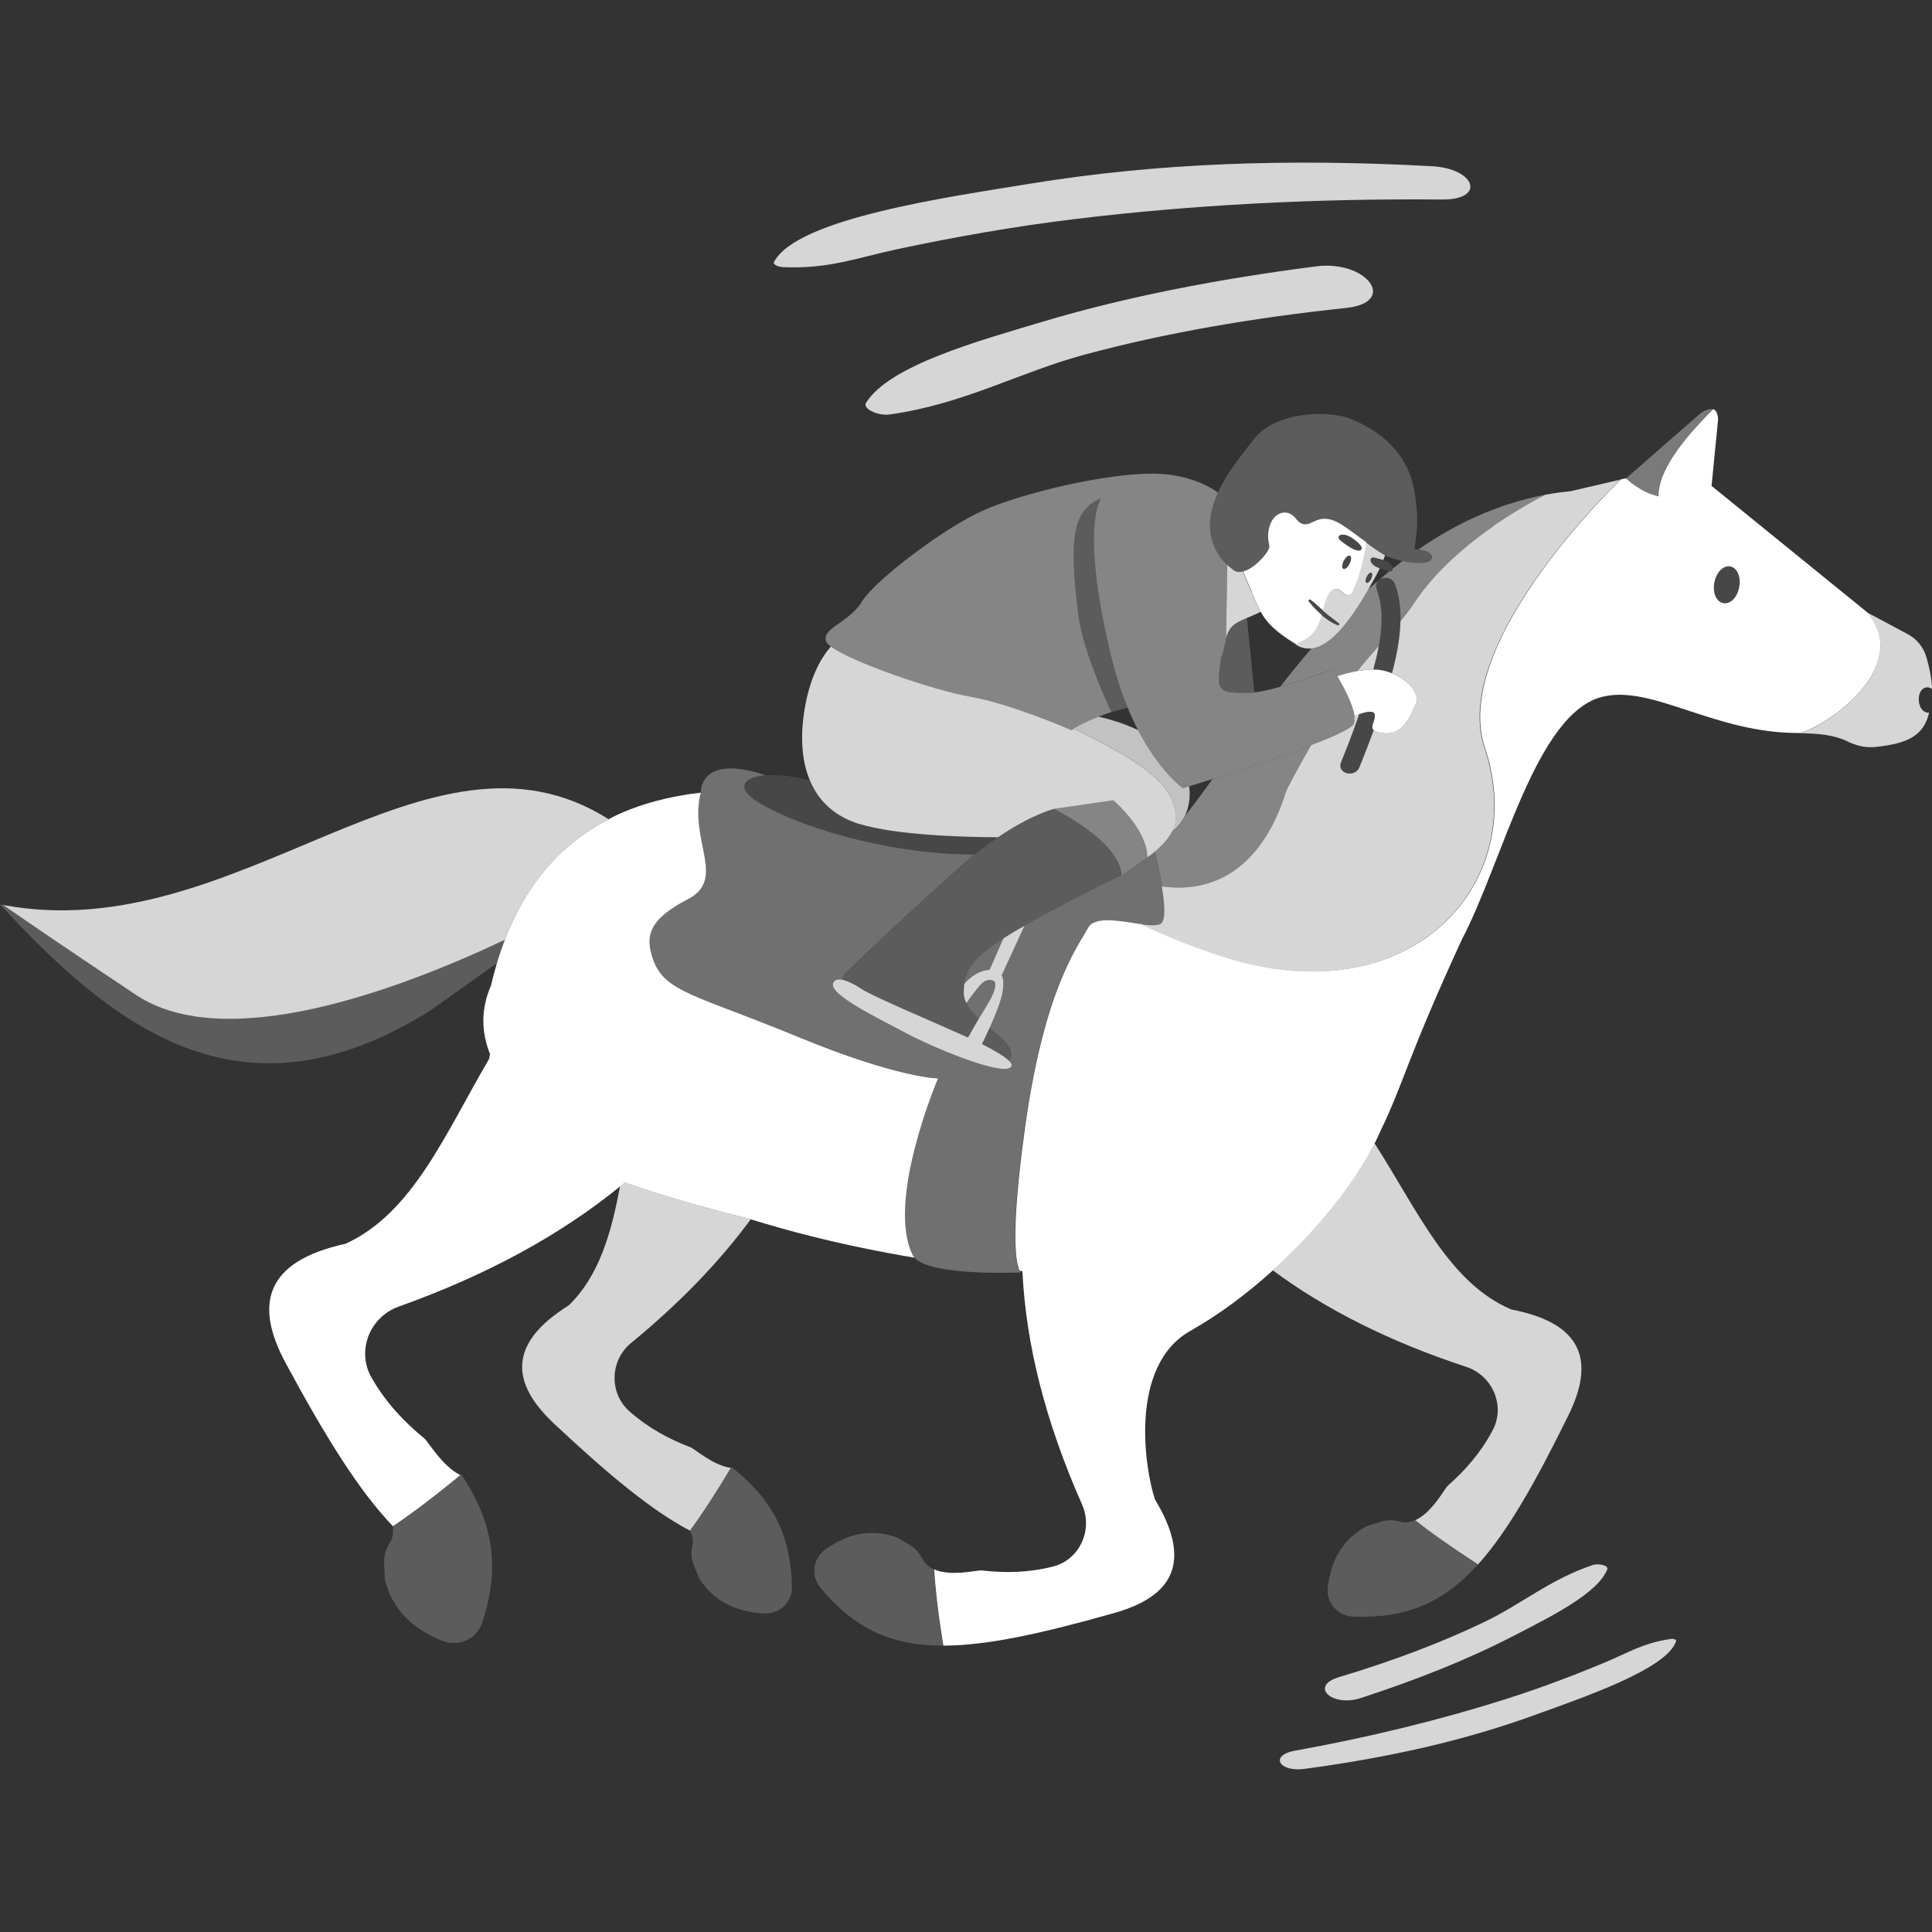 <svg viewBox="0 0 300 300" xmlns="http://www.w3.org/2000/svg"><rect x="0" y="0" width="300" height="300" fill="#333333" stroke="none"/><g fill="#fff"><path d="m 268.68 87.96 c -1.08 -.2 -2.17 .88 -2.47 2.48 s .3 3.01 1.38 3.21 c 1.08 .21 2.17 -.88 2.47 -2.47 .3 -1.6 -.3 -3.01 -1.38 -3.22 z" opacity=".1"/><path d="m 197.63 197.25 c 8.28 6.13 18.27 11.13 30.03 14.99 4.1 1.34 6.13 6.03 4.13 9.83 -1.82 3.46 -4.24 6.21 -6.96 8.61 -.5 .44 -2.44 4.21 -5.07 5.37 2.29 1.82 5.44 4.08 9.75 6.87 4.53 -5.02 8.83 -12.56 14.06 -23.21 4.04 -8.24 2.37 -14.21 -8.91 -16.38 -9.71 -4.12 -14.63 -15.54 -21.23 -25.82 -3.28 6.49 -9.08 13.67 -15.81 19.76 z" opacity=".8"/><path d="m 97.03 183.63 c -.25 .2 -.51 .4 -.76 .6 -1.35 7.26 -3.24 13.88 -7.94 18.46 -9.58 5.97 -8.96 12.13 -2.28 18.39 8.55 8.01 15.17 13.49 21.09 16.6 1.7 -2.31 3.79 -5.46 6.34 -9.75 -2.73 -.36 -5.64 -2.96 -6.24 -3.19 -3.36 -1.28 -6.58 -3 -9.5 -5.59 -3.21 -2.84 -3.03 -7.92 .25 -10.61 7.47 -6.12 13.66 -12.53 18.59 -19.21 -.19 -.06 -.39 -.11 -.58 -.17 -7.34 -1.83 -13.66 -3.67 -18.97 -5.54 z" opacity=".8"/><path d="m 107.14 237.7 c .39 .74 .57 1.54 .36 2.4 -.22 .92 -.16 1.9 .19 2.79 l .86 2.19 c 2.37 3.72 5.89 5.18 10 5.46 2.44 .17 4.46 -1.74 4.42 -4.1 -.15 -7.9 -2.84 -13.42 -9.13 -18.43 l -.03 -.03 c -.08 -.06 -.15 -.12 -.22 -.18 -.03 .05 -.06 .1 -.09 .15 -2.54 4.29 -4.64 7.44 -6.34 9.75 l -.01 .02 z" opacity=".2"/><path d="m 78.39 145.92 c .06 -.17 .12 -.34 .19 -.5 .58 -1.45 1.22 -2.85 1.93 -4.17 3.24 -6.15 7.85 -10.88 14 -14.04 -28.1 -17.81 -57.48 20.13 -94.02 13.32 4.33 3 10.94 7.51 20.63 13.96 13.86 9.22 40.56 -.67 57.28 -8.56 z" opacity=".8"/><path d="m 21.11 154.48 c -9.69 -6.45 -16.3 -10.96 -20.63 -13.96 -.16 -.03 -.32 -.05 -.48 -.09 18.3 19.9 38.04 34.57 66.85 16.46 l 10.29 -7.31 c .38 -1.26 .79 -2.48 1.24 -3.67 -16.72 7.89 -43.42 17.78 -57.28 8.56 z" opacity=".2"/><path d="m 257.85 74.78 c .16 -.53 .38 -1.07 .63 -1.61 .38 -.81 .87 -1.66 1.43 -2.5 1.52 -2.28 3.64 -4.66 6.07 -7.1 -.64 -.22 -1.5 .3 -1.95 .63 l -11.59 10.12 c .08 .08 2.31 2.21 5.03 2.78 .01 -.75 .14 -1.52 .38 -2.32 z" opacity=".35"/><path d="m 145.66 167.45 s -6.26 -.04 -21.78 -6.46 -20.59 -6.89 -22.41 -11.85 c -1.44 -3.92 -.61 -6.42 5.41 -9.55 5.97 -3.12 .05 -9.23 1.94 -16.51 -5.06 .58 -9.51 1.8 -13.36 3.63 -.33 .16 -.63 .33 -.95 .5 -6.15 3.16 -10.76 7.89 -14 14.04 -.71 1.33 -1.35 2.72 -1.93 4.17 -.07 .17 -.12 .34 -.19 .5 -.45 1.19 -.87 2.41 -1.24 3.67 -.33 1.12 -.64 2.27 -.91 3.45 -1.58 3.62 -1.54 7.19 -.14 10.65 -.07 .27 -.13 .53 -.18 .79 -6.73 11.45 -11.78 23.87 -22.26 28.65 -12.58 2.75 -14.19 9.47 -9.29 18.55 6.27 11.61 11.4 19.84 16.64 25.31 2.69 -1.81 6.13 -4.36 10.47 -7.94 -2.82 -1.39 -5 -5.21 -5.57 -5.67 -3.16 -2.6 -6 -5.59 -8.19 -9.41 -2.42 -4.18 -.34 -9.47 4.21 -11.09 13.67 -4.88 25.09 -11.11 34.35 -18.65 .25 -.2 .51 -.39 .76 -.6 5.31 1.87 11.63 3.71 18.97 5.54 .19 .06 .39 .11 .58 .17 3.09 .95 6.26 1.84 9.53 2.66 5.13 1.28 10.45 2.38 15.87 3.29 -.08 -.1 -.15 -.2 -.21 -.31 -4.32 -8.33 3.88 -27.53 3.88 -27.53 z"/><path d="m 281.07 113.23 c .04 -.02 .09 -.04 .13 -.06 .14 -.07 .28 -.13 .43 -.21 l .06 -.03 c .17 -.09 .35 -.18 .53 -.28 .07 -.04 .14 -.08 .21 -.12 .14 -.08 .27 -.15 .41 -.23 .15 -.09 .3 -.18 .45 -.28 .06 -.04 .12 -.08 .19 -.12 .12 -.08 .24 -.16 .37 -.24 .1 -.07 .2 -.13 .3 -.19 .08 -.06 .17 -.12 .25 -.18 .14 -.1 .28 -.19 .42 -.29 .1 -.08 .21 -.16 .31 -.23 l .36 -.27 c .1 -.08 .19 -.15 .29 -.23 .13 -.1 .26 -.2 .38 -.31 .15 -.12 .3 -.25 .44 -.38 .07 -.06 .15 -.12 .22 -.19 .13 -.11 .25 -.23 .37 -.34 .09 -.09 .19 -.17 .28 -.26 .08 -.08 .16 -.16 .25 -.24 .13 -.13 .26 -.25 .38 -.38 .11 -.11 .21 -.23 .32 -.34 .1 -.1 .19 -.2 .29 -.31 .12 -.13 .23 -.27 .34 -.41 .08 -.09 .15 -.18 .23 -.27 .09 -.11 .17 -.22 .25 -.32 .1 -.12 .19 -.25 .29 -.37 .07 -.1 .13 -.2 .2 -.3 .1 -.14 .2 -.28 .29 -.42 .07 -.11 .14 -.23 .21 -.35 .08 -.13 .16 -.26 .23 -.39 .08 -.14 .14 -.28 .21 -.42 .06 -.11 .12 -.22 .17 -.33 .05 -.1 .09 -.21 .13 -.32 .06 -.15 .13 -.3 .19 -.45 .02 -.04 .03 -.09 .04 -.13 .08 -.22 .15 -.43 .21 -.65 .04 -.14 .07 -.28 .1 -.42 .03 -.12 .06 -.24 .08 -.37 .02 -.11 .03 -.23 .04 -.34 .02 -.15 .05 -.31 .06 -.46 .01 -.1 0 -.21 .01 -.31 .01 -.17 .01 -.33 .01 -.5 0 -.09 -.02 -.18 -.03 -.27 -.01 -.18 -.03 -.36 -.05 -.55 -.01 -.07 -.03 -.13 -.04 -.2 -.24 -1.3 -.85 -2.61 -1.95 -3.9 l -24.16 -19.62 1.02 -10.37 c -.06 -.96 -.37 -1.4 -.76 -1.55 l -.01 .01 c -2.43 2.44 -4.56 4.82 -6.07 7.1 -.56 .84 -1.05 1.69 -1.43 2.5 -.25 .54 -.47 1.08 -.63 1.61 -.24 .79 -.37 1.57 -.38 2.32 -2.72 -.57 -4.94 -2.7 -5.03 -2.78 l -.02 -.01 -.79 .16 -.02 .02 .04 -.01 c -2.25 2.2 -5.27 5.38 -8.34 9.11 -1.71 2.07 -3.43 4.32 -5.05 6.67 -.97 1.41 -1.91 2.85 -2.78 4.32 -.58 .98 -1.13 1.96 -1.65 2.95 -.26 .5 -.51 .99 -.74 1.49 -.48 .99 -.91 1.99 -1.3 2.98 -1.94 4.97 -2.68 9.87 -1.25 14.15 7.06 21 -11.53 41.91 -40.94 32.35 -5.12 -1.67 -9.2 -3.34 -12.44 -4.97 -3.06 -.42 -7.21 -1.38 -8.27 .6 -1.56 2.91 -6.77 9.39 -9.77 31.05 -2.41 17.4 -1.31 21.32 -.79 22.2 .13 .01 .26 .03 .39 .04 .54 11.41 3.61 23.47 9.26 36.22 1.75 3.95 -.37 8.6 -4.54 9.65 -3.79 .97 -7.46 1.01 -11.05 .6 -.67 -.08 -4.75 1 -7.38 -.17 .09 1.39 .23 2.99 .44 4.83 .14 1.17 .3 2.44 .5 3.81 .15 1.01 .31 2.07 .49 3.2 6.76 0 15.25 -1.86 26.66 -5.1 8.83 -2.52 12.14 -7.76 6.21 -17.59 -1.5 -4.35 -4.23 -20.71 5.5 -26.19 4.38 -2.47 8.77 -5.74 12.82 -9.4 6.73 -6.09 12.53 -13.27 15.81 -19.76 .32 -.64 .63 -1.28 .9 -1.91 3.66 -7.57 4.04 -11.04 12.61 -29.68 6.33 -11.98 11.49 -35.2 21.86 -37.71 7.8 -1.89 17.32 5.68 30.5 5.63 .44 -.07 1.05 -.27 1.76 -.6 z m -11.01 -22.05 c -.3 1.59 -1.39 2.68 -2.47 2.47 -1.08 -.2 -1.69 -1.61 -1.38 -3.21 .3 -1.6 1.39 -2.68 2.47 -2.48 1.08 .21 1.69 1.62 1.38 3.22 z"/><path d="m 184.01 137.8 c 3.99 -.22 7.27 -1.84 9.87 -4.44 .65 -.65 1.26 -1.36 1.83 -2.13 s 1.09 -1.59 1.58 -2.46 c .48 -.87 .93 -1.79 1.33 -2.75 s .76 -1.97 1.09 -3.01 c .17 -.56 1.86 -3.68 3.93 -7.3 -4.8 1.84 -11.13 3.91 -15.36 5.26 -1.48 2.05 -2.9 3.97 -4.26 5.71 -.45 .95 -1.09 1.78 -1.94 2.4 l -.09 .1 c -.69 1.29 -1.82 2.38 -2.68 3.09 .3 1.19 .8 3.3 1.14 5.37 1.25 .17 2.43 .22 3.56 .16 z" opacity=".4"/><path d="m 222.33 86.56 c .04 1.05 -2.4 1 -4.56 .56 -.51 .39 -1.02 .78 -1.52 1.18 0 .03 .01 .06 .01 .08 -.01 .22 -.2 .38 -.41 .37 -.05 0 -.09 -.01 -.13 -.03 -1.1 .9 -2.17 1.83 -3.22 2.78 -2.93 5.1 -5.91 8.86 -8.84 9.17 -1.7 1.97 -3.32 3.97 -4.88 5.97 3.94 -1.1 8.21 -2.75 8.21 -2.75 s .28 .43 .66 1.1 c .66 -.23 1.79 -.57 3.15 -.8 1.02 -1.3 2.15 -2.6 3.3 -3.88 .55 -2.96 .69 -6.05 -.33 -8.79 -.66 -1.79 2.19 -2.55 2.85 -.79 .66 1.79 .89 3.74 .85 5.72 .76 -.92 1.46 -1.82 2.05 -2.71 .49 -.75 1.01 -1.47 1.57 -2.18 .28 -.35 .56 -.7 .85 -1.05 .68 -.8 1.39 -1.57 2.13 -2.32 .67 -.68 1.36 -1.33 2.06 -1.96 1.22 -1.1 2.49 -2.13 3.77 -3.09 .66 -.5 1.33 -.97 1.99 -1.43 .37 -.26 .74 -.5 1.1 -.75 2.47 -1.64 4.89 -3.02 7.04 -4.15 -.14 .03 -.27 .06 -.4 .08 -7.2 1.41 -13.62 4.45 -19.39 8.43 .78 .1 2.08 .4 2.11 1.22 z" opacity=".4"/><path d="m 231.88 81.72 c -.67 .46 -1.33 .94 -1.99 1.43 -1.28 .96 -2.55 1.99 -3.77 3.09 -.71 .63 -1.39 1.29 -2.06 1.96 -.74 .75 -1.45 1.52 -2.13 2.32 -.29 .34 -.57 .69 -.85 1.05 -.55 .71 -1.08 1.43 -1.57 2.18 -.59 .89 -1.29 1.8 -2.05 2.71 -.06 2.76 -.64 5.58 -1.32 8.09 2.45 1.02 4.41 3.18 3.71 4.71 -.94 2.07 -2.04 4.93 -5.03 4.59 -.82 -.1 -1.27 -.26 -1.51 -.46 -.7 1.93 -1.44 3.85 -2.22 5.75 -.72 1.74 -3.58 .97 -2.85 -.79 1.01 -2.45 1.95 -4.94 2.82 -7.46 -.26 .09 -.51 .18 -.75 .28 .09 .66 .03 1.2 -.3 1.5 -.79 .73 -3.27 1.84 -6.41 3.04 -2.07 3.63 -3.75 6.74 -3.93 7.3 -.32 1.04 -.68 2.04 -1.09 3.01 -.4 .96 -.85 1.88 -1.33 2.75 s -1.01 1.69 -1.58 2.46 -1.18 1.48 -1.83 2.13 c -2.6 2.6 -5.88 4.22 -9.87 4.44 -1.13 .06 -2.32 .01 -3.56 -.16 .44 2.63 .64 5.19 -.13 5.76 -.53 .39 -1.72 .31 -3.15 .12 3.24 1.63 7.32 3.31 12.44 4.97 29.42 9.56 48 -11.35 40.94 -32.35 -1.44 -4.27 -.7 -9.18 1.25 -14.15 .39 -.99 .83 -1.99 1.3 -2.98 .24 -.5 .49 -.99 .74 -1.49 .52 -.99 1.07 -1.98 1.65 -2.95 .87 -1.46 1.8 -2.91 2.78 -4.32 1.62 -2.35 3.34 -4.59 5.05 -6.67 3.07 -3.73 6.09 -6.91 8.34 -9.11 l -.04 .01 -7.73 1.8 c -1.34 .13 -2.63 .31 -3.88 .54 -2.15 1.12 -4.57 2.51 -7.04 4.15 -.37 .24 -.73 .49 -1.1 .75 z" opacity=".8"/><path d="m 213.24 103.97 c .32 -1.17 .63 -2.4 .86 -3.66 -1.15 1.28 -2.28 2.58 -3.3 3.88 .76 -.13 1.59 -.21 2.44 -.22 z" opacity=".8"/><path d="m 154.35 152.34 s -.92 -.58 -1.94 .44 c -.7 .7 -1.75 2.16 -2.33 3 .43 .82 1.14 1.62 1.95 2.38 .37 -.62 .76 -1.27 1.18 -1.94 2.08 -3.34 1.14 -3.87 1.14 -3.87 z" opacity=".3"/><path d="m 159.12 175.16 c 3 -21.66 8.21 -28.15 9.77 -31.05 1.07 -1.98 5.21 -1.02 8.27 -.6 1.42 .2 2.61 .27 3.15 -.12 .77 -.56 .57 -3.13 .13 -5.76 -.35 -2.07 -.85 -4.17 -1.14 -5.37 -.66 .54 -1.16 .86 -1.16 .86 l -4.02 2.83 s -2.26 .9 -12.56 6.42 c -.89 .48 -1.7 .93 -2.47 1.36 l -3.55 7.72 c .28 .45 .34 1.22 .14 2.55 -.21 1.38 -1.16 3.71 -2 5.58 2.04 1.72 3.94 3.29 3.25 4.75 -.07 .15 -.15 .28 -.23 .4 .56 .57 .6 1 -.23 1.19 -2.3 .53 -11.34 -3.14 -15.9 -5.57 s -11.95 -5.99 -11.2 -7.72 c .24 -.56 .82 -.64 1.49 -.49 -.01 -.85 .69 -1.28 .69 -1.28 s 9 -8.71 17.58 -16.3 c .75 -.66 1.47 -1.26 2.18 -1.84 -.37 -.01 -.72 -.01 -1.1 -.02 -13.62 -.29 -26.99 -4.65 -32.62 -8.22 -3.43 -2.18 -2.12 -3.82 1.35 -4.1 -.53 -.16 -1.05 -.31 -1.58 -.46 -8.67 -2.36 -8.52 2.97 -8.52 2.97 -.02 .05 -.03 .11 -.04 .16 -1.89 7.28 4.04 13.4 -1.94 16.51 -6.02 3.14 -6.85 5.64 -5.41 9.55 1.82 4.96 6.89 5.44 22.41 11.85 15.52 6.42 21.78 6.46 21.78 6.46 s -8.2 19.2 -3.88 27.53 c .06 .11 .13 .21 .21 .31 2.48 2.98 16.57 2.32 16.57 2.32 s -.1 -.03 -.22 -.25 c -.53 -.87 -1.62 -4.8 .79 -22.2 z" opacity=".3"/><path d="m 152.43 150.84 c .48 -.17 .88 -.23 1.23 -.24 l 2.15 -4.89 c -4.34 2.79 -5.76 4.72 -6.08 7.08 .61 -.71 1.51 -1.53 2.7 -1.95 z" opacity=".3"/><path d="m 117.6 124.5 c 5.63 3.58 19 7.93 32.62 8.22 .38 .01 .73 .01 1.1 .02 1.29 -1.05 2.52 -1.96 3.65 -2.73 -5.98 -.04 -15.92 -.37 -21.49 -2.06 -3.98 -1.21 -6.42 -3.65 -7.73 -6.76 -2.61 -.71 -5 -.94 -6.8 -.79 -3.47 .28 -4.78 1.92 -1.35 4.1 z" opacity=".1"/><path d="m 184 126.68 c .64 -1.36 .87 -2.96 .65 -4.58 -.61 .19 -.96 .29 -.96 .29 s -3.55 -2.44 -6.97 -9.02 c -2.26 -1.07 -4.4 -1.7 -6.17 -2.08 -1.95 .78 -3.26 1.5 -3.84 1.84 1.48 .72 2.94 1.46 4.34 2.19 8.9 4.67 11.13 7.68 11.52 11.2 .1 .91 -.15 1.78 -.57 2.58 .02 -.01 .03 -.03 .05 -.04 .85 -.62 1.49 -1.45 1.94 -2.4 z" opacity=".7"/><path d="m 193.62 95.96 c -1.59 .67 -2.64 1.15 -3.15 2.83 -.16 .78 -.34 1.59 -.55 2.39 -.1 .39 -.22 .76 -.34 1.11 -.04 .51 -.09 1 -.17 1.43 -.66 3.9 .59 3.84 4.28 3.88 .32 0 .69 -.03 1.08 -.08 l -1.15 -11.57 z" opacity=".2"/><path d="m 133.48 127.95 c 5.57 1.7 15.51 2.03 21.49 2.06 5.33 -3.62 8.7 -4.4 8.7 -4.4 l 9.23 -1.34 c 5.69 5.18 5.24 8.86 5.24 8.86 s .5 -.32 1.16 -.86 c .86 -.71 1.99 -1.8 2.68 -3.09 .01 -.02 .02 -.04 .03 -.06 .42 -.8 .67 -1.68 .57 -2.58 -.39 -3.52 -2.63 -6.53 -11.52 -11.2 -1.4 -.74 -2.87 -1.47 -4.34 -2.19 -.23 .14 -.36 .22 -.36 .22 s -9.39 -4.11 -15.73 -5.2 c -5.67 -.98 -18.4 -5.38 -21.61 -7.78 -1.31 1.49 -3.04 4.24 -3.94 8.95 -.82 4.28 -.75 8.47 .69 11.87 1.31 3.11 3.75 5.55 7.73 6.76 z" opacity=".8"/><path d="m 166.35 113.36 s .13 -.08 .36 -.22 c .59 -.35 1.89 -1.06 3.84 -1.84 .62 -.25 1.3 -.5 2.04 -.75 h -.02 s -4.53 -9.41 -5.18 -15.42 c -.65 -6 -1.46 -12.78 .96 -15.83 .85 -1.07 1.78 -1.61 2.64 -1.88 -1.94 3.22 -1.34 12.95 1.67 24.97 .72 2.86 1.56 5.35 2.45 7.51 .52 1.27 1.07 2.42 1.61 3.47 3.42 6.58 6.97 9.02 6.97 9.02 s .35 -.11 .96 -.29 c .8 -.25 2.06 -.64 3.61 -1.13 4.23 -1.34 10.56 -3.42 15.36 -5.26 3.14 -1.2 5.62 -2.31 6.41 -3.04 .33 -.3 .39 -.84 .3 -1.5 -.26 -1.84 -1.77 -4.64 -2.67 -6.17 -.39 -.67 -.66 -1.1 -.66 -1.1 s -4.27 1.66 -8.21 2.75 c -1.47 .41 -2.88 .73 -4.02 .87 -.39 .05 -.76 .08 -1.08 .08 -3.69 -.04 -4.94 .02 -4.28 -3.88 .07 -.44 .13 -.92 .17 -1.43 .12 -.36 .24 -.72 .34 -1.11 .21 -.8 .4 -1.61 .55 -2.39 -.03 .09 -.05 .16 -.08 .26 l .17 -11.33 c -.35 -.32 -.65 -.61 -.81 -.82 -2.61 -3.4 -2.17 -7.04 -.62 -10.42 -1.54 -1.09 -4.84 -2.87 -9.96 -2.93 -7.38 -.08 -20.3 2.97 -26.49 5.71 s -16.9 10.93 -18.86 14.18 -6.35 4.12 -5.53 6.19 c .09 .22 .34 .47 .72 .76 3.21 2.4 15.94 6.81 21.61 7.78 6.34 1.09 15.73 5.2 15.73 5.2 z" opacity=".4"/><path d="m 213.47 110.97 c -.09 -.68 -1.25 -.46 -2.4 -.08 -.87 2.51 -1.81 5 -2.82 7.46 -.73 1.76 2.13 2.52 2.85 .79 .78 -1.89 1.52 -3.81 2.22 -5.75 -.63 -.55 .28 -1.44 .15 -2.42 z" opacity=".1"/><path d="m 213.24 103.97 c .09 0 .18 -.01 .27 0 .88 .01 1.78 .23 2.63 .58 .68 -2.52 1.26 -5.33 1.32 -8.09 .04 -1.98 -.18 -3.93 -.85 -5.72 -.66 -1.77 -3.51 -1 -2.85 .79 1.01 2.74 .88 5.83 .33 8.79 -.23 1.25 -.54 2.48 -.86 3.66 z" opacity=".1"/><path d="m 193.62 95.96 c .63 -.26 1.34 -.56 2.13 -.96 -.5 -.9 -.88 -1.88 -1.4 -3.07 -.47 -1.07 -.95 -2.09 -1.35 -3.19 -.51 .12 -.99 .1 -1.41 -.18 -.37 -.28 -.72 -.57 -1.03 -.84 l -.17 11.33 c .02 -.09 .05 -.17 .08 -.26 .51 -1.68 1.56 -2.17 3.15 -2.83 z" opacity=".8"/><path d="m 194.36 91.92 c .52 1.19 .9 2.17 1.4 3.07 .9 1.64 2.18 3.03 5.42 5.01 .04 .02 .07 .03 .11 .05 .7 -.38 1.47 -.69 2.08 -1.19 .22 -.18 .42 -.39 .6 -.61 .48 -.6 .81 -1.32 1.06 -2.05 .08 -.23 .15 -.46 .21 -.7 -.74 -.64 -1.43 -1.35 -2.01 -2.11 l -.01 -.01 c -.06 -.08 -.05 -.2 .04 -.26 .07 -.05 .16 -.05 .22 0 .73 .51 1.31 1.12 1.96 1.67 .15 -.56 .3 -1.11 .49 -1.65 .19 -.53 .44 -1.07 .9 -1.41 1.26 -.92 1.51 .75 2.6 .68 .36 -.02 .6 -.55 .73 -.82 .93 -2.04 1.59 -4.68 2.01 -7.38 -1.13 -.83 -2.32 -1.73 -3.51 -2.54 -3.29 -2.24 -4.56 -.46 -5.64 -.29 -.27 .04 -.56 .05 -.83 -.05 -.47 -.17 -.79 -.6 -1.12 -.98 -1.24 -1.38 -2.97 -.77 -3.7 .75 -.48 1 -.58 2.16 -.35 3.29 .03 .14 .06 .29 .08 .44 .09 .68 -2.14 3.42 -4.06 3.89 .4 1.1 .89 2.13 1.35 3.19 z m 15.2 -4.37 c -.29 .56 -.72 .91 -.97 .78 s -.22 -.69 .07 -1.25 .72 -.91 .97 -.78 .22 .69 -.07 1.25 z m -1.59 -4.37 c .06 -.06 .13 -.1 .21 -.12 .37 -.08 .73 -.02 1.06 .11 .32 .13 .61 .29 .87 .47 s .49 .38 .7 .56 c .22 .19 .41 .39 .58 .68 l .01 .02 c .11 .19 .05 .43 -.14 .54 -.06 .03 -.12 .05 -.18 .05 -.37 .02 -.69 -.1 -.98 -.24 -.28 -.15 -.55 -.3 -.78 -.46 l -.67 -.47 c -.22 -.15 -.42 -.3 -.64 -.52 l -.03 -.03 c -.17 -.16 -.17 -.43 -.01 -.6 z"/><path d="m 209.4 92.42 c -1.09 .07 -1.34 -1.6 -2.6 -.68 -.45 .33 -.71 .87 -.9 1.41 s -.34 1.1 -.49 1.65 c .09 .07 .17 .15 .25 .22 .71 .64 1.5 1.16 2.25 1.78 .07 .06 .08 .17 .02 .24 -.05 .06 -.12 .07 -.19 .05 -.94 -.34 -1.75 -.94 -2.52 -1.56 l -.02 -.02 c -.07 .23 -.14 .47 -.21 .7 -.25 .73 -.58 1.46 -1.06 2.05 -.18 .22 -.38 .43 -.6 .61 -.61 .5 -1.38 .81 -2.08 1.19 l -.06 .04 c .81 .5 1.63 .68 2.45 .59 2.93 -.32 5.91 -4.07 8.84 -9.17 .46 -.8 .91 -1.62 1.37 -2.47 .15 -.27 .26 -.54 .39 -.81 -.23 -.08 -.48 -.17 -.73 -.32 -.3 -.18 -.59 -.47 -.69 -.84 -.06 -.22 .08 -.45 .3 -.51 .07 -.02 .14 -.02 .2 0 l .09 .02 c .27 .06 .44 .1 .65 .16 l .72 .2 .02 .01 c .1 -.24 .2 -.48 .28 -.71 -.89 -.51 -1.91 -1.23 -2.98 -2.02 -.42 2.7 -1.08 5.34 -2.01 7.38 -.13 .27 -.37 .8 -.73 .82 z m 2.82 -2.88 c .22 -.43 .55 -.7 .74 -.6 s .17 .53 -.05 .96 -.55 .7 -.74 .6 -.17 -.53 .05 -.96 z" opacity=".8"/><path d="m 212.91 89.9 c .22 -.43 .24 -.86 .05 -.96 s -.52 .17 -.74 .6 -.24 .86 -.05 .96 .52 -.17 .74 -.6 z" opacity=".1"/><path d="m 208.65 87.09 c -.29 .56 -.32 1.13 -.07 1.25 .25 .13 .69 -.22 .97 -.78 s .32 -1.13 .07 -1.25 c -.25 -.13 -.69 .22 -.97 .78 z" opacity=".1"/><path d="m 189.75 86.89 c .17 .21 .46 .51 .81 .82 .31 .28 .66 .57 1.03 .84 .42 .28 .9 .3 1.41 .18 1.92 -.47 4.16 -3.21 4.06 -3.89 -.02 -.15 -.05 -.29 -.08 -.44 -.24 -1.13 -.13 -2.29 .35 -3.29 .73 -1.51 2.46 -2.13 3.7 -.75 .34 .37 .65 .81 1.12 .98 .26 .09 .55 .09 .83 .05 1.08 -.17 2.35 -1.95 5.64 .29 1.19 .81 2.38 1.71 3.51 2.54 1.08 .79 2.09 1.52 2.98 2.02 .59 .34 1.59 .65 2.65 .87 2.16 .45 4.6 .49 4.56 -.56 -.03 -.82 -1.32 -1.11 -2.11 -1.22 -.34 -.05 -.59 -.06 -.59 -.06 .57 -3.4 .58 -5.38 .03 -8.85 -.94 -6.01 -5.29 -9.56 -10.09 -11.44 -3.04 -1.2 -11.34 -1.25 -14.8 3.15 -1.79 2.28 -4.2 5.19 -5.64 8.34 -1.55 3.38 -1.99 7.02 .62 10.42 z" opacity=".2"/><path d="m 208.01 83.83 c .22 .22 .42 .36 .64 .52 l .67 .47 c .24 .16 .5 .32 .78 .46 s .61 .26 .98 .24 c .06 0 .12 -.02 .18 -.05 .19 -.11 .26 -.35 .14 -.54 l -.01 -.02 c -.17 -.29 -.36 -.49 -.58 -.68 s -.45 -.38 -.7 -.56 c -.26 -.18 -.55 -.34 -.87 -.47 -.32 -.12 -.69 -.19 -1.06 -.11 -.08 .02 -.15 .06 -.21 .12 -.16 .17 -.16 .44 .01 .6 l .03 .03 z" opacity=".1"/><path d="m 216.27 88.38 c -.02 .22 -.2 .38 -.41 .37 -.05 0 -.09 -.01 -.13 -.03 h -.01 l -.08 -.03 c -.26 -.12 -.4 -.15 -.58 -.22 -.17 -.06 -.4 -.11 -.66 -.19 -.04 -.01 -.09 -.03 -.13 -.05 -.23 -.07 -.48 -.16 -.73 -.31 -.3 -.18 -.59 -.47 -.69 -.84 -.06 -.23 .07 -.46 .3 -.51 .07 -.02 .13 -.02 .2 -.01 l .09 .02 c .27 .06 .44 .1 .65 .16 l .73 .2 s .01 .01 .02 .01 c .27 .09 .57 .21 .88 .43 .29 .21 .52 .56 .54 .92 0 .03 .01 .06 .01 .08 z" opacity=".1"/><path d="m 207.94 97.03 c -.05 .06 -.12 .08 -.19 .05 -.94 -.34 -1.74 -.94 -2.51 -1.56 -.01 0 -.01 -.01 -.02 -.01 -.74 -.64 -1.43 -1.35 -2.01 -2.11 -.07 -.09 -.05 -.2 .03 -.27 .07 -.05 .16 -.05 .22 0 .73 .51 1.31 1.12 1.95 1.66 .09 .08 .17 .15 .26 .22 .71 .64 1.5 1.16 2.25 1.78 .07 .06 .08 .17 .02 .24 z" opacity=".1"/><path d="m 213.47 110.97 c .13 .98 -.78 1.87 -.15 2.42 .24 .21 .69 .37 1.51 .46 2.99 .35 4.1 -2.52 5.03 -4.59 .69 -1.54 -1.26 -3.69 -3.71 -4.71 -.85 -.35 -1.76 -.57 -2.63 -.58 -.09 0 -.18 0 -.27 0 -.86 .01 -1.68 .1 -2.44 .22 -1.35 .23 -2.48 .57 -3.15 .8 .9 1.53 2.41 4.34 2.67 6.17 .24 -.1 .49 -.19 .75 -.28 1.14 -.39 2.31 -.6 2.4 .08 z"/><path d="m 172.66 102.39 c -3.01 -12.02 -3.6 -21.74 -1.67 -24.97 -.86 .27 -1.8 .81 -2.64 1.88 -2.42 3.05 -1.61 9.83 -.96 15.83 s 5.18 15.42 5.18 15.42 h .02 l 2.52 -.65 c -.89 -2.16 -1.74 -4.66 -2.45 -7.51 z" opacity=".2"/><path d="m 172.91 124.27 l -9.23 1.34 c 11.21 5.95 10.45 10.34 10.45 10.34 l 4.02 -2.83 s .45 -3.68 -5.24 -8.86 z" opacity=".4"/><path d="m 153.66 150.6 c -.35 .01 -.75 .07 -1.23 .24 -1.19 .42 -2.09 1.23 -2.7 1.95 -.06 .46 -.08 .95 -.08 1.45 .01 .52 .17 1.03 .42 1.53 .58 -.83 1.63 -2.29 2.33 -3 1.01 -1.01 1.94 -.44 1.94 -.44 s .94 .54 -1.14 3.87 c -.42 .67 -.81 1.32 -1.18 1.94 -.7 1.17 -1.28 2.21 -1.7 2.97 -.07 -.03 -.15 -.07 -.22 -.1 -4.38 -1.97 -13.29 -5.75 -15.98 -7.22 0 0 -1.84 -1.32 -3.26 -1.64 -.67 -.15 -1.25 -.07 -1.49 .49 -.75 1.73 6.64 5.29 11.2 7.72 s 13.6 6.09 15.9 5.57 c .82 -.19 .79 -.62 .23 -1.19 -.72 -.72 -2.33 -1.67 -4.22 -2.61 .24 -.48 .7 -1.43 1.2 -2.54 .84 -1.87 1.8 -4.2 2 -5.58 .2 -1.33 .14 -2.1 -.14 -2.55 l 3.55 -7.72 c -1.25 .71 -2.34 1.36 -3.28 1.97 z" opacity=".8"/><path d="m 156.71 164.75 c .08 -.12 .16 -.25 .23 -.4 .7 -1.46 -1.21 -3.03 -3.25 -4.75 -.5 1.12 -.96 2.06 -1.2 2.54 1.89 .94 3.49 1.88 4.22 2.61 z" opacity=".2"/><path d="m 163.67 125.61 s -3.38 .78 -8.7 4.4 c -1.13 .77 -2.36 1.68 -3.65 2.73 -.71 .57 -1.43 1.17 -2.18 1.84 -8.58 7.59 -17.58 16.3 -17.58 16.3 s -.7 .43 -.69 1.28 c 1.42 .31 3.26 1.64 3.26 1.64 2.69 1.46 11.59 5.25 15.98 7.22 .07 .03 .15 .07 .22 .1 .42 -.76 1.01 -1.8 1.7 -2.97 -.81 -.76 -1.52 -1.55 -1.95 -2.38 -.26 -.5 -.41 -1.01 -.42 -1.53 -.01 -.51 .01 -.99 .08 -1.45 .32 -2.36 1.73 -4.29 6.08 -7.08 .95 -.61 2.04 -1.26 3.28 -1.97 .77 -.43 1.57 -.88 2.47 -1.36 10.3 -5.53 12.56 -6.42 12.56 -6.42 s .76 -4.39 -10.45 -10.34 z" opacity=".2"/><path d="m 229.51 242.91 c -4.32 -2.78 -7.46 -5.05 -9.75 -6.87 -.77 .34 -1.59 .47 -2.45 .22 -.93 -.27 -1.92 -.27 -2.84 .02 l -2.26 .71 c -3.9 2.11 -5.55 5.47 -6.03 9.48 -.29 2.37 1.55 4.47 3.95 4.56 8.14 .31 13.93 -2.07 19.39 -8.12 z" opacity=".2"/><path d="m 145.01 243.69 c -.76 -.34 -1.41 -.87 -1.8 -1.68 -.42 -.87 -1.09 -1.6 -1.92 -2.09 l -2.05 -1.2 c -4.17 -1.48 -7.78 -.46 -11.08 1.87 -1.96 1.38 -2.28 4.14 -.74 5.99 5.22 6.25 10.86 8.96 19.02 8.96 -.18 -1.13 -.34 -2.19 -.49 -3.2 -.2 -1.37 -.36 -2.64 -.5 -3.81 -.21 -1.84 -.36 -3.45 -.44 -4.83 z" opacity=".2"/><path d="m 60.98 236.99 c .15 .92 .04 1.83 -.5 2.66 -.58 .89 -.88 1.94 -.83 3.01 l .11 2.62 c 1.18 4.8 4.44 7.64 8.79 9.46 2.57 1.08 5.47 -.18 6.3 -2.69 2.78 -8.38 1.92 -15.2 -3.02 -22.81 l -.03 -.04 c -.06 -.09 -.11 -.18 -.17 -.27 -.05 .04 -.1 .08 -.15 .12 -4.34 3.58 -7.78 6.13 -10.47 7.94 l -.02 .02 z" opacity=".2"/><path d="m 297.95 108.77 c -.08 -1.11 .46 -1.99 1.26 -2.04 .29 -.02 .56 .08 .8 .26 -.06 -1.45 -.34 -3.08 -.88 -4.94 -.44 -1.52 -1.47 -2.82 -2.88 -3.57 l -6.33 -3.38 c 1.1 1.29 1.71 2.6 1.95 3.9 .01 .07 .03 .13 .04 .2 .03 .18 .04 .36 .05 .55 .01 .09 .02 .18 .03 .27 .01 .17 0 .33 -.01 .5 0 .1 0 .21 -.01 .31 -.01 .15 -.04 .31 -.06 .46 -.02 .11 -.02 .23 -.04 .34 -.02 .12 -.06 .24 -.08 .37 -.03 .14 -.06 .28 -.1 .42 -.06 .22 -.13 .43 -.21 .65 -.02 .04 -.03 .09 -.04 .13 -.06 .15 -.13 .3 -.19 .45 -.05 .11 -.08 .21 -.13 .32 s -.11 .22 -.17 .33 c -.07 .14 -.14 .28 -.21 .42 -.07 .13 -.16 .26 -.23 .39 -.07 .12 -.13 .23 -.21 .35 -.09 .14 -.19 .28 -.29 .42 -.07 .1 -.13 .2 -.2 .3 -.09 .13 -.19 .25 -.29 .37 -.08 .11 -.16 .22 -.25 .32 -.07 .09 -.15 .18 -.23 .27 -.11 .14 -.23 .27 -.34 .41 -.09 .11 -.19 .21 -.29 .31 -.11 .11 -.21 .23 -.32 .34 -.13 .13 -.26 .26 -.38 .38 -.08 .08 -.16 .16 -.25 .24 -.09 .09 -.19 .17 -.28 .26 -.12 .11 -.25 .23 -.37 .34 -.07 .06 -.14 .12 -.22 .19 -.15 .13 -.3 .26 -.44 .38 -.13 .11 -.26 .2 -.38 .31 -.1 .08 -.19 .16 -.29 .23 -.12 .09 -.24 .18 -.36 .27 -.1 .08 -.21 .16 -.31 .23 -.14 .1 -.28 .2 -.42 .29 -.08 .06 -.17 .12 -.25 .18 -.1 .07 -.2 .13 -.3 .19 -.12 .08 -.24 .16 -.37 .24 -.06 .04 -.12 .08 -.19 .12 -.15 .09 -.3 .19 -.45 .28 -.14 .08 -.27 .16 -.41 .23 -.07 .04 -.14 .08 -.21 .12 -.18 .1 -.35 .19 -.53 .28 l -.06 .03 c -.15 .07 -.29 .14 -.43 .21 -.04 .02 -.09 .04 -.13 .06 -.72 .33 -1.33 .54 -1.76 .6 3.02 -.01 5.62 .3 7.49 1.23 1.37 .68 2.89 1.06 4.42 .9 4.66 -.5 7.49 -1.56 8.33 -5.31 -.06 .27 .02 -.04 .02 -.04 -.03 0 -.05 .02 -.08 .02 -.8 .06 -1.45 -.74 -1.53 -1.85 z" opacity=".8"/><path d="m 204.36 41.36 c -15.14 1.95 -29.43 4.7 -42.37 8.57 -10.12 3.03 -23.89 6.8 -27.52 12.63 -.55 .88 1.83 2.06 3.67 1.8 11.59 -1.62 20.13 -6.58 30.48 -9.35 12.46 -3.34 26 -5.67 40.39 -7.19 8.12 -.86 3.27 -7.48 -4.66 -6.46 z" opacity=".8"/><path d="m 121.59 41.48 c 7.13 .32 11.68 -1.5 17.66 -2.77 8.92 -1.9 18.05 -3.53 27.71 -4.7 18.07 -2.2 37.48 -3.21 56.93 -3.03 6.88 .06 5.26 -4.8 -1.54 -5.17 -22.21 -1.21 -42.66 -.52 -62.44 2.72 -12.59 2.06 -36.22 5.36 -39.73 12.17 -.2 .38 .69 .75 1.41 .78 z" opacity=".8"/><path d="m 211.31 263.67 c 8.58 -2.8 16.58 -5.96 23.67 -9.63 5.55 -2.87 13.13 -6.57 14.6 -10.36 .22 -.57 -1.29 -.99 -2.33 -.64 -6.55 2.21 -10.97 6.03 -16.68 8.78 -6.87 3.31 -14.48 6.15 -22.67 8.61 -4.62 1.39 -1.08 4.7 3.42 3.24 z" opacity=".8"/><path d="m 259.37 254.51 c -4.18 .6 -6.62 2.15 -9.96 3.55 -4.97 2.08 -10.1 4.03 -15.58 5.77 -10.25 3.26 -21.42 5.98 -32.73 8.01 -4 .72 -2.53 3.36 1.46 2.83 13.03 -1.74 24.84 -4.38 35.97 -8.44 7.09 -2.58 20.45 -7.09 21.74 -11.43 .07 -.24 -.48 -.36 -.91 -.3 z" opacity=".8"/></g></svg>